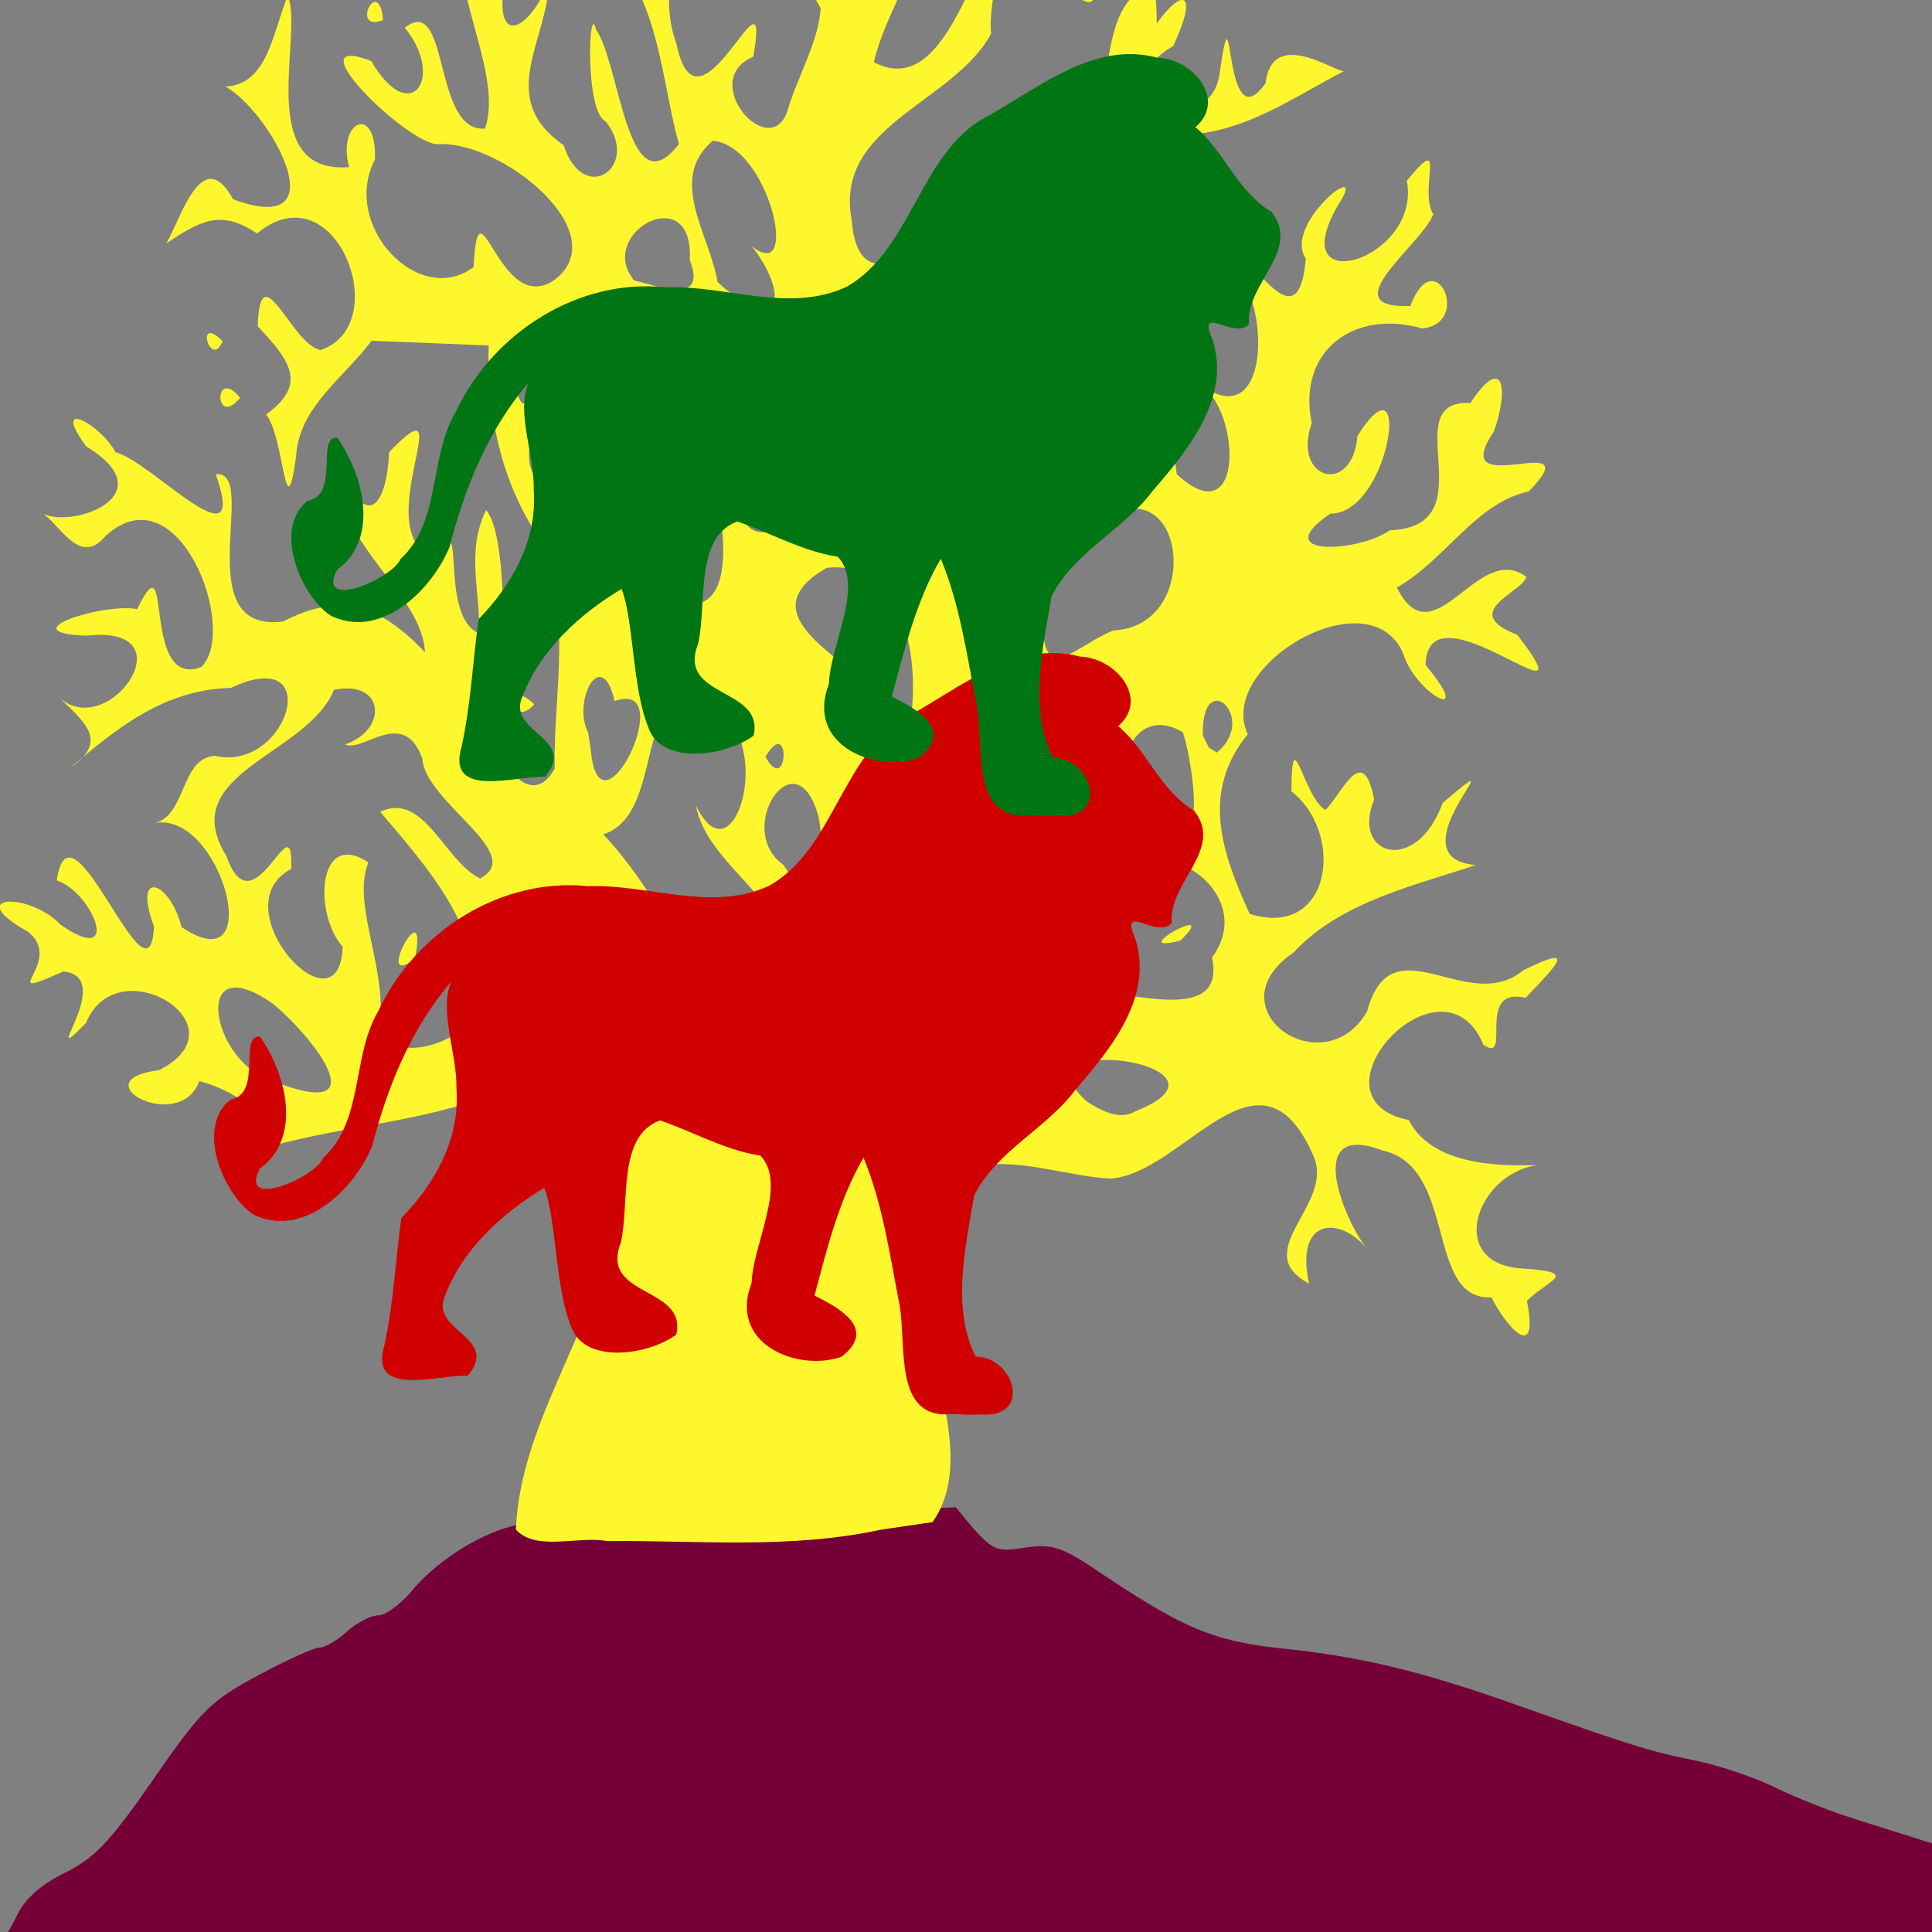 <svg version="1.1" width="100" height="100" xmlns="http://www.w3.org/2000/svg" style="background-color: rgb(255, 255, 255);" viewBox="0 0 100 100"><rect x="0" y="0" width="100" height="100" fill="#808080" stroke="none"/><svg height="100" viewBox="0 0 100 100" width="100" version="1.1" data-fname="arbol-2_5.svg" ica="0" style="background-color: rgb(255, 255, 255);"><g transform="translate(-6,-19) scale(1.45,1.45) rotate(0,50,50)" scale="1.45" xtranslate="-6" ytranslate="-19"><path style="fill: rgb(117, 0, 56);" d="m97.952 86.464c-2.158-1.714-4.024-2.716-5.992-3.215-.894-.227-2.356-.616-3.25-.864-.894-.249-2.975-.624-4.625-.835-3.48-.444-5.719-.953-9.375-2.131-1.444-.465-3.356-1.072-4.25-1.347-.894-.276-2.22-.797-2.948-1.158-.728-.361-2.021-.797-2.875-.969-1.587-.319-2.286-.537-6.427-2.004-3.326-1.178-5.498-1.702-8.25-1.988-2.495-.259-3.568-.706-6.625-2.762-1.305-.877-1.647-.986-2.628-.84-1.111.166-1.148.145-2.451-1.442 0 0-13.733.559-15.156.581-1.265.005-3.24 1.164-4.249 2.387-.404.489-.949.889-1.211.889-.262 0-.762.259-1.112.576-.35.317-.794.576-.988.576s-1.187.449-2.206.999c-1.685.908-2.022 1.243-3.718 3.696-1.541 2.228-2.09 2.809-3.156 3.337-.851.421-1.433 0.937-1.708 1.511-.229.48-1.007 1.799-1.729 2.931-.722 1.133-1.312 2.351-1.312 2.708v.648h48.929 48.929l-1.617-1.284z" idkol="ikol0"/><path style="fill: rgb(255, 247, 46);" d="m37.428 67.439c1.583-2.277-.287-5.568-.18-8.245-.417-1.778.532-3.286 1.764-4.447 1.416-.328 3.221.34 4.741.429 2.632-.142 5.344-5.256 7.277-.796.751 1.722-2.338 3.391-.164 4.543-.518-2.38 1.119-2.408 2.072-1.239-.831-1.031-2.286-4.587.536-3.516 2.713.579 1.516 5.357 3.905 5.247.523 1.058 1.708 2.376 1.264.128.702-.729 1.941-1.006-.059-1.154-2.882-.082-1.784-3.399.442-3.695-.689-.004-3.679.221-4.599-1.609-3.835-.769 1.201-6.224 2.667-2.681 1.051.704-.326-2.093 1.502-1.683.971-1.024 2.007-2.023-.083-.979-2.011 1.647-4.7-1.784-5.574 1.464-1.56 2.695-5.56-.107-2.623-2.104 1.7-1.86 4.6-2.456 6.494-3.12-3.096-.272 1.815-4.767-1.173-2.218-.947 2.6-3.28 1.879-2.448-.115-.399-2.131-1.171-.157-1.743.368-.801-.49-1.195-3.298-1.21-.669 1.94 1.539 1.411 5.289-1.49 4.379-.989-2.181-1.757-4.334-.068-6.417-1.156-2.443 4.381-5.688 5.559-2.853.435 1.431 2.616 2.568.789.388.061-3.106 6.1 2.586 3.27-1.083-2.118-.815.224-1.527.322-2.069-1.726-1.302-3.299 3.016-4.616.386 1.761-1.013 2.805-3.021 4.709-3.434 2.293-2.359-3.034.491-1.244-2.144.552-1.581.313-2.766-.842-1.012-2.735-.139.669 4.409-2.88 4.545-1.085.784-4.405.966-2.118-.595 2.146.012 2.951-5.921.966-2.77-.183 2.158-2.348 1.566-1.632-.463-.533-2.627 1.56-4.07 3.943-3.379 1.804-.172.453-3.127-.424-.799-2.832.102.363-2.145.822-3.272-.545-.917.544-3.03-.945-1.201.542 2.858-4.568 4.355-2.396.773 1.032-1.621-2.047.787-1.21 2.008-.314 3.523-2.308-1.134-2.942-.064 1.731 1.042 1.816 6.452-.796 4.586 1.425.962 1.529 5.395-.872 3.17-.179-2.266-2.378-3.687-2.8-5.441 1.204-.046 3.379-1.57.845-1.379-1.916-1.089 2.952-4.3-.346-2.719-1.703-.663-.174 4.193-2.538 2.748-1.085-2.735 1.839-5.148 4.385-5.311 2.597.136 4.353-1.205 6.437-2.29-.248.11-2.565-1.616-2.813.443-1.554 2.2-1.104-4.102-1.637-.354-.347 2.523-4.459.663-1.662-.974.854-1.776.453-2.233-.585-.809.016-1.374-.298-3.518-.841-.981-1.462 1.412-.296 4.84-2.986 5.444.521-.763 1.174-3.876-.261-1.587-1.078.987-.657 4.098-2.318 3.984.754-1.033-.467-4.256-.362-1.51-.32 1.647-3.846 5.299-4.115 1.689-.669-3.414 3.627-4.179 4.973-6.676-.129-1.335.625-3.208.621-4.25-1.308 1.728-2.273 6.611-4.808 5.266.611-2.545 2.894-4.985 1.49-7.166-.271-2.839-.584 1.44-.566 2.227-1.751 1.457-.886-3.175-2.497-.941-2.242.482-1.29-5.54-2.282-2.315-.433 2.421.864 4.285 1.957 6.27-.069 1.183-.82 2.43-1.167 3.608-.591 1.983-3.263-1.02-1.238-1.875.669-3.839-1.966 3.386-2.745-.472-.908-2.389.788-5.688 1.082-7.374-2.093.28-1.014 5.575-4.036 2.82-.529-2.126-2.08-.817-.68.442 3.018 1.284 2.995 5.136 3.725 7.699-1.846 2.399-2.096-2.865-2.961-4.085-.256-1.105-.41 2.924.343 3.274 1.271 1.593-.773 3.074-1.497.854-2.475-1.717-.498-3.797-.531-5.942-.441 1.562-1.98 2.723-1.593.177.04-1.201-3.266-2.605-1.476-.34.197 1.746 1.32 3.984.792 5.512-1.884.148-1.246-4.861-2.862-3.602 1.453 1.782.198 3.595-1.201 1.186-2.815-1.062 1.195 2.885 2.345 2.974 2.259-.177 6.452 3.179 4.173 4.862-1.989 1.304-2.686-3.914-2.861-.479-1.945 1.474-4.748-1.478-3.524-3.836.084-2.009-1.373-1.399-.92.271-3.416.263-1.61-4.752-2.19-6.123-.566 1.413-.727 3.163-2.222 3.246 1.602.899 4.119 5.441.273 4.025-1.137-2.067-1.918.861-2.396 1.58 1.211-.809 1.95-1.237 3.247-.361 2.815-2.334 4.934 3.275 2.27 4.159-1.025-.165-2.162-3.559-2.244-.844 1.159 1.222 1.786 2.073.298 3.147.656.797.678 4.287 1.071 1.505.086-1.761 1.717-2.821 2.695-4.137 1.393.056 2.787.112 4.18.168-.067 2.325.393 4.649 1.644 6.639 1.448 2.758.644 5.731.714 8.461-1.254 2.288-3.433-2.64-1.873-3.915.087-1.534.043-4.616-.579-5.311-.752 1.545-.154 3.035-.266 4.399-1.464-.666-.392-4.78-1.494-2.668-2.616-.769 1.024-6.629-1.701-3.795-.051 1.455-.586 2.917-1.6.938-.494 2.111 2.812 4.136 2.879 6.202-1.565-1.653-2.982-2.178-5.065-1.095-3.464.429-.805-5.431-2.403-5.259 1.221 3.439-2.329-.491-3.573-.782-.544-1.011-2.344-1.978-1.055-.215 2.836 1.729-.411 2.917-1.504 2.421.7.569 1.32 1.827 2.209.772 2.606-2.365 4.759 3.373 3.407 4.688-2.185.824-.976-4.809-2.286-2.067-1.179-.24-4.601.841-1.819.948 3.834-.439.64 4.049-1.115 2.055.965.977 2.004 1.652.543 2.663 1.639-1.397 3.332-2.796 5.738-2.856 3.398-1.602 2.042 3.011-.557 2.427-1.262.054-1.02 2.14-2.182 2.402 2.399-.481 4.072 5.812.973 3.707-.417-1.661-1.764-2.1-.982-.02-.165 3.283-2.982-5.001-3.471-1.641 1.284.409 2.367 3.145.132 1.573-1.143-1.19-3.534-1.063-1.155.258 1.36 1.107-1.336 2.574 1.262 1.415 1.94.213-1.006 3.687.805 1.84 1.107-2.735 5.745.105 2.602 1.686-2.848.353.748 2.31 1.442.388 1.416.374 3.314 1.644 1.625 2.638 2.503-.946 5.7-1.041 8.438-2.013 3.222-2.091 5.453 1.987 4.631 4.804-.685 3.644-3.237 6.816-3.394 10.584.732 0.786 2.194.217 3.239.406 3.271-.025 6.566.296 9.791-.404.616-.091 1.232-.181 1.848-.272zm5.508-15.012c-2.848-2.593 5.989-1.351 1.729.347-.589.344-1.23-.044-1.729-.347zm-29.209-.791c-2.073-.741-2.763-4.769.164-2.693 1.469 1.215 3.872 4.325-.164 2.693zm3.888-1.658c.521-1.97-.977-4.546-.326-6.09-1.832-1.207-1.958 1.856-.919 3.006-.108 3.264-4.417-1.393-1.839-2.773.097-2.571-1.334 2.327-2.313-.464-1.846-2.97 2.888-3.584 3.841-5.929 1.825-.368 1.931 1.427.402 1.945.611.324 2.079-1.358 2.752.507.107 1.571 3.736 3.403 2.062 4.282-1.285-.63-2-3.123-3.565-2.379 1.624 1.919 3.533 3.992 3.457 6.781-.084 1.345-2.738 2.281-3.551 1.114zm1.335-2.657c.513-2.587-1.539 1.214 0 0zm10.83 2.074c-1.26-2.236-2.323-4.613-4.107-6.508 2.383-.767.861-6.057 4.056-4.417 2.064 1.222.592 6.167-.746 3.389.456 2.596 4.9 4.04 2.608 7.115-.39.822-1.156 1.603-1.811.421zm12.241-.912c-2.74.311-.454-5.757 1.93-4.231 1.893-1.535 5.074.852 3.451 3.032.591 2.78-4.027.774-5.382 1.199zm4.25-1.805c1.552-1.478-2.099.55 0 0zm-23.062 1.207c-1.586-1.823 1.979-3.776 1.964-.75 1.077 1.936-1.125 1.794-1.964.75zm8.896-3.909c-1.779-1.251.411-4.607 1.227-1.802.273.989.255 4.2-1.227 1.802zm11.089-.851c-1.925-2.511 2.458-1.274.879.285l-.404-.062-.475-.223v0zm2.279-.27c-2.09-.991-1.301-4.888.887-3.617.272.762 1.08 4.977-.887 3.617zm-20.341-3.596c-.582-1.158.491-3.138.946-1.127 2.342-.843-.53 5.162-.847 1.781l-.099-.654zm6.329.854c.925-1.53.806 1.472 0 0zm15.616-.752c-.07-2.516 2.008-.64.497.608l-.282-.179-.215-.429zm-11.441-1.265c-1.082-1.455-4.977-3.002-1.99-4.721 2.619-.291 3.333 2.895 3.01 5.371-.067 1.045-.823-.554-1.019-.65zm5.727-2.985c.112-2.199-3.574-6.007.222-6.524-1.005 1.182 2.91 1.839 1.851 3.123 3.02-2.073 3.699 3.734.46 3.896-1.321.487-2.598 2.16-2.533-.496zm-13.515-.657c-1.548-.255 1.407-4.111-.406-2.946-2.538 1.911-1.173-3.658-.735-4.856 1.628-.096 4.653 1.144 2.84 3.072.306 1.507 1.309 6.017-1.699 4.729zm6.363-1.825c.925-1.53.806 1.472 0 0zm-3.545-1.151c-.845-2.389 1.214-4.083 2.521-1.385.947.939-2.247 3.056-2.521 1.385zm-7.405-1.354c-1.137-1.282 2.189-6.018 1.226-2.218-.278.456-.192 3.359-1.226 2.218zm20.079-.516c-2.413-1.183-.674-5.266 1.101-2.038.334.94.632 3.188-1.101 2.038zm-5.379-2.607c.421-1.268 1.246-6.685 2.325-2.997 1.056 1.136-1.636 4.872-2.325 2.997zm-15.5-.417c.841-3.422.707 3.258 0 0zm13.91-1.151c-.015-3.474 1.645 1.312 0 0zm-6.619-2.262c-.269-1.669-1.796-3.653-.179-5.04 2.012.127 3.173 5.21 1.389 3.748.862 1.044 1.534 2.997-.548 1.802l-.351-.233-.31-.277v-0zm7.459.247c.925-1.53.806 1.472 0 0zm-10.438-.304c-1.389-1.684 2.147-3.636 1.987-.733.648 1.653-1.166.922-1.987.733zm-3.562 15.127c-1.162-1.075-.872.984 0 0zm-10.5-10.938c-.951-1.158-.933 1.125 0 0zm-.625-2.015c-1.005-1.023-.446 1.029 0 0zm37.481-3.646c-.059-2.421-.735 1.43 0 0zm-31.755-7.821c-.148-1.668-1.208.466 0 0zm25.403-.98c.402-1.421.038-2.201-.635-.605-.778.187.646 1.567.635.605z" idkol="ikol1"/></g></svg><svg height="100" viewBox="0 0 100 100" width="100" version="1.1" data-fname="mam-leon_2.svg" ica="1" style="background-color: rgb(255, 255, 255);"><g transform="translate(5,21.5) scale(0.64,0.64) rotate(0,50,50)" scale="0.64" xtranslate="5" ytranslate="21.5"><path d="m69.182 80.762c-4.768.516-3.658-5.572-4.246-8.837-.783-3.993-1.363-8.188-2.912-11.895-1.959 3.353-2.955 7.349-3.96 11.155 1.575.801 5.263 2.576 2.185 4.947-3.545 1.249-9.186-1.03-7.277-5.963.111-3.181 2.902-7.983.72-10.301-2.854-.438-5.419-1.918-8.116-2.849-3.509 1.25-2.437 6.725-3.184 9.907-1.724 4.415 5.391 3.481 4.492 7.41-2.216 1.674-7.484 2.45-8.516-.675-1.29-3.112-1.177-8.678-2.159-11.188-3.378 2.022-6.665 4.973-8.106 8.921-.934 2.725 4.507 3.185 1.912 6.277-2.137-.153-8.043 1.886-6.744-2.447.741-3.39.902-6.886 1.373-10.304 2.658-2.727 4.761-6.346 4.458-10.455.073-2.854-1.446-6.263-.421-8.661-3.215 3.723-5.157 8.456-6.392 13.29-1.546 3.701-5.711 7.492-9.633 5.523-2.418-1.633-4.671-7.018-1.831-9.282 2.623-.439.638-5.257 2.39-5.099 2.378 3.461 3.227 8.345-.005 10.68-1.786 3.375 4.474.755 5.138-.882 3.283-3.047 2.262-8.158 4.43-11.851 3.096-6.586 10.088-10.834 16.954-10.104 4.863-.198 10.018 2.142 14.691-.049 5.252-2.994 5.882-10.742 11.202-13.697 4.324-2.349 8.736-6.195 13.905-4.826 2.941.107 5.628 3.439 3.089 5.624 2.336 1.947 3.375 5.198 6.149 6.846 2.467 3.131-2.126 5.802-1.814 9.07-1.198 1.368-4.282-1.79-2.939 1.31 1.48 4.721-2.071 8.961-4.841 12.171-2.4 3.209-6.377 4.929-8.197 8.562-.716 4.171-1.843 9.154.116 13.034 3.125.005 4.599 4.961.488 4.679-.799.044-1.601.016-2.398-.043z" style="fill: rgb(209, 0, 0);" idkol="ikol0"/></g></svg><svg height="100" viewBox="0 0 100 100" width="100" version="1.1" data-fname="mam-leon_2.svg" ica="2" style="background-color: rgb(255, 255, 255);"><g transform="translate(9,-9.5) scale(0.64,0.64) rotate(0,50,50)" scale="0.64" xtranslate="9" ytranslate="-9.5"><path d="m69.182 80.762c-4.768.516-3.658-5.572-4.246-8.837-.783-3.993-1.363-8.188-2.912-11.895-1.959 3.353-2.955 7.349-3.96 11.155 1.575.801 5.263 2.576 2.185 4.947-3.545 1.249-9.186-1.03-7.277-5.963.111-3.181 2.902-7.983.72-10.301-2.854-.438-5.419-1.918-8.116-2.849-3.509 1.25-2.437 6.725-3.184 9.907-1.724 4.415 5.391 3.481 4.492 7.41-2.216 1.674-7.484 2.45-8.516-.675-1.29-3.112-1.177-8.678-2.159-11.188-3.378 2.022-6.665 4.973-8.106 8.921-.934 2.725 4.507 3.185 1.912 6.277-2.137-.153-8.043 1.886-6.744-2.447.741-3.39.902-6.886 1.373-10.304 2.658-2.727 4.761-6.346 4.458-10.455.073-2.854-1.446-6.263-.421-8.661-3.215 3.723-5.157 8.456-6.392 13.29-1.546 3.701-5.711 7.492-9.633 5.523-2.418-1.633-4.671-7.018-1.831-9.282 2.623-.439.638-5.257 2.39-5.099 2.378 3.461 3.227 8.345-.005 10.68-1.786 3.375 4.474.755 5.138-.882 3.283-3.047 2.262-8.158 4.43-11.851 3.096-6.586 10.088-10.834 16.954-10.104 4.863-.198 10.018 2.142 14.691-.049 5.252-2.994 5.882-10.742 11.202-13.697 4.324-2.349 8.736-6.195 13.905-4.826 2.941.107 5.628 3.439 3.089 5.624 2.336 1.947 3.375 5.198 6.149 6.846 2.467 3.131-2.126 5.802-1.814 9.07-1.198 1.368-4.282-1.79-2.939 1.31 1.48 4.721-2.071 8.961-4.841 12.171-2.4 3.209-6.377 4.929-8.197 8.562-.716 4.171-1.843 9.154.116 13.034 3.125.005 4.599 4.961.488 4.679-.799.044-1.601.016-2.398-.043z" style="fill: rgb(0, 117, 19);" idkol="ikol0"/></g></svg></svg>